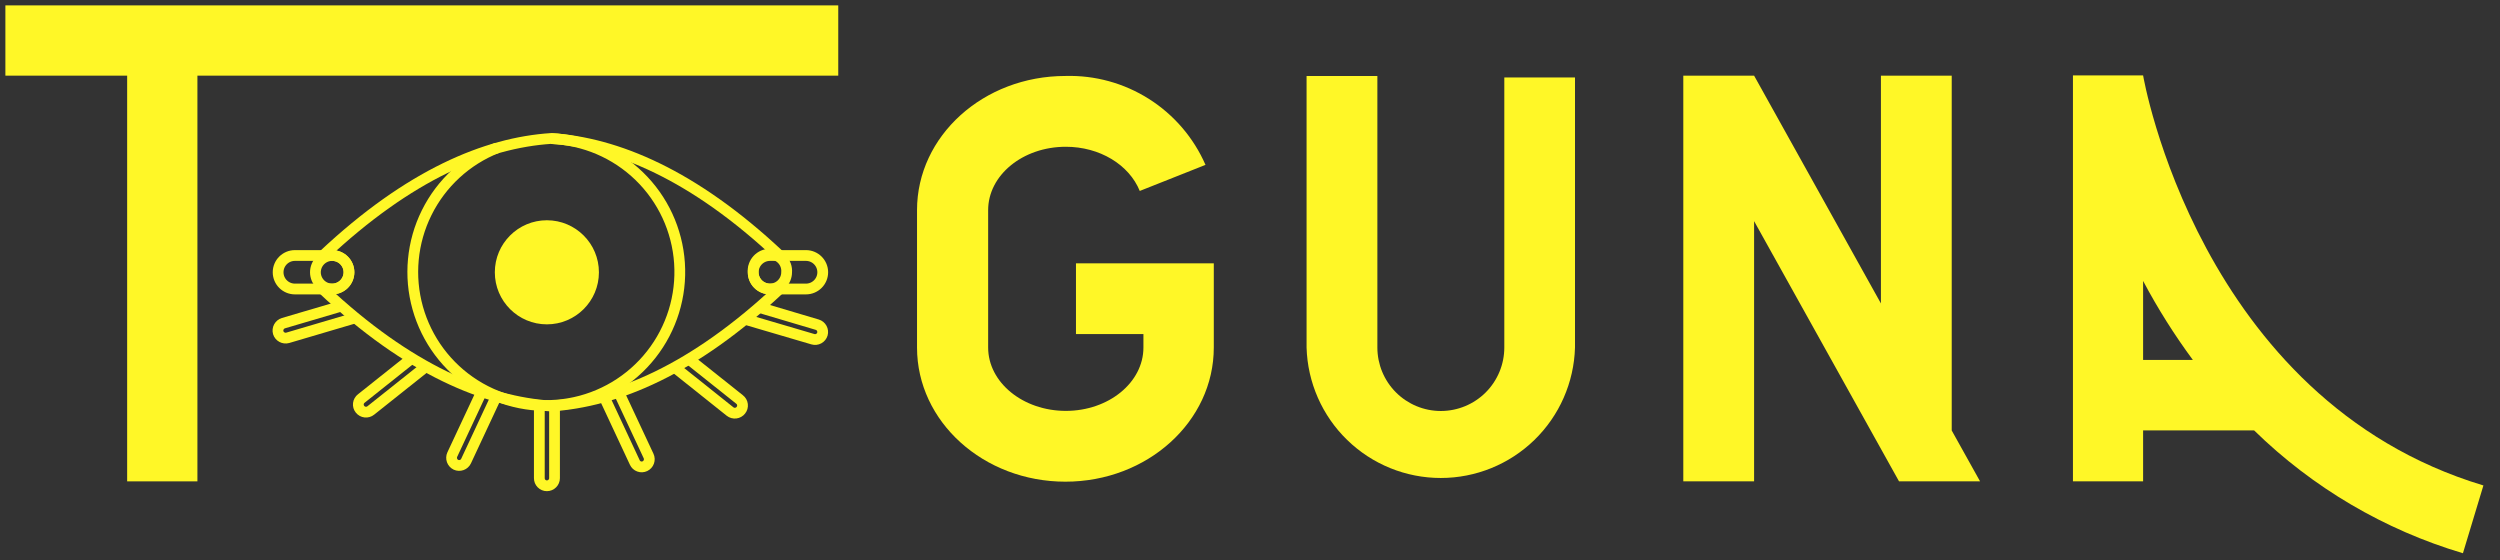 <svg xmlns="http://www.w3.org/2000/svg" width="232" height="52" viewBox="0 0 232 52" fill="none"><rect x="0" y="0" width="232" height="52" fill="#333333" stroke="none"/><g clip-path="url(#clip0_23_88)"><path d="M146.16 7.19V32.25C146.068 35.492 144.716 38.571 142.39 40.831C140.064 43.092 136.948 44.357 133.705 44.357C130.462 44.357 127.346 43.092 125.02 40.831C122.694 38.571 121.342 35.492 121.25 32.25V7.05H127.82V32.25C127.82 33.812 128.441 35.31 129.545 36.415C130.65 37.519 132.148 38.14 133.71 38.14C135.272 38.14 136.77 37.519 137.875 36.415C138.979 35.31 139.6 33.812 139.6 32.25V7.19H146.16Z" fill="#FFF727"></path><path d="M112.64 32.25C112.64 39.13 106.47 44.7 98.87 44.7C91.27 44.7 85.1 39.13 85.1 32.25V19.5C85.1 12.62 91.26 7.05 98.87 7.05C101.612 6.972 104.315 7.716 106.632 9.187C108.948 10.657 110.772 12.786 111.87 15.3L105.77 17.72C104.77 15.27 102.04 13.62 98.91 13.62C94.91 13.62 91.7 16.26 91.7 19.5V32.25C91.7 35.49 94.93 38.13 98.91 38.13C102.89 38.13 106.11 35.49 106.11 32.25V31H99.85V24.44H112.64V32.25Z" fill="#FFF727"></path><path d="M198.88 7H192.37V44.67H198.88V39.94H209.18C214.618 45.258 221.27 49.171 228.56 51.34L230.46 45.05C204 37.09 198.88 7 198.88 7ZM203.51 33.4H198.88V26.07C200.239 28.631 201.787 31.088 203.51 33.42V33.4Z" fill="#FFF727"></path><path d="M174.55 28.16V7.02H181.12V39.95L183.75 44.67H176.23L162.78 20.52V44.67H156.21V7.02H162.78L174.55 28.16Z" fill="#FFF727"></path><path d="M11.8 7.02H9.62H0.5V0.5H77.79V7.02H18.32V44.67H11.8V7.02Z" fill="#FFF727"></path><path d="M29.94 26.82C37.94 34.35 45.09 37.28 51.14 37.68C57.2 37.28 64.32 34.35 72.34 26.82" stroke="#FFF727" stroke-miterlimit="10"></path><path d="M72.34 23.71C64.34 16.19 57.2 13.25 51.14 12.85C45.09 13.25 38 16.19 30 23.7" stroke="#FFF727" stroke-miterlimit="10"></path><path d="M30.82 23.71H27.37C26.508 23.71 25.81 24.406 25.81 25.265C25.81 26.124 26.508 26.82 27.37 26.82H30.82C31.682 26.82 32.38 26.124 32.38 25.265C32.38 24.406 31.682 23.71 30.82 23.71Z" stroke="#FFF727" stroke-miterlimit="10"></path><path d="M74.79 23.71H71.46C70.598 23.71 69.9 24.406 69.9 25.265C69.9 26.124 70.598 26.82 71.46 26.82H74.79C75.652 26.82 76.35 26.124 76.35 25.265C76.35 24.406 75.652 23.71 74.79 23.71Z" stroke="#FFF727" stroke-miterlimit="10"></path><path d="M71.45 26.82C71.86 26.817 72.253 26.653 72.543 26.363C72.833 26.073 72.997 25.68 73 25.27C73.017 25.055 72.99 24.839 72.919 24.636C72.849 24.432 72.737 24.245 72.591 24.087C72.445 23.929 72.268 23.803 72.071 23.716C71.873 23.63 71.66 23.585 71.445 23.585C71.23 23.585 71.017 23.63 70.819 23.716C70.622 23.803 70.445 23.929 70.299 24.087C70.153 24.245 70.041 24.432 69.971 24.636C69.9 24.839 69.873 25.055 69.89 25.27C69.893 25.682 70.058 26.076 70.35 26.367C70.643 26.657 71.038 26.82 71.45 26.82V26.82Z" stroke="#FFF727" stroke-miterlimit="10"></path><path d="M30.83 26.82C31.242 26.82 31.637 26.657 31.93 26.367C32.222 26.076 32.387 25.682 32.39 25.27V25.27C32.39 24.856 32.226 24.459 31.933 24.167C31.64 23.874 31.244 23.71 30.83 23.71C30.416 23.71 30.02 23.874 29.727 24.167C29.434 24.459 29.27 24.856 29.27 25.27C29.273 25.682 29.438 26.076 29.73 26.367C30.023 26.657 30.418 26.82 30.83 26.82V26.82Z" stroke="#FFF727" stroke-miterlimit="10"></path><path d="M51.14 12.86C54.203 12.97 57.117 14.211 59.318 16.345C61.52 18.478 62.852 21.351 63.058 24.41C63.264 27.468 62.329 30.494 60.433 32.903C58.538 35.312 55.817 36.933 52.796 37.453C49.775 37.972 46.669 37.354 44.078 35.716C41.486 34.079 39.594 31.539 38.766 28.588C37.938 25.636 38.234 22.483 39.596 19.737C40.958 16.991 43.289 14.847 46.14 13.72" stroke="#FFF727" stroke-miterlimit="10"></path><path d="M50.75 30.1C53.417 30.1 55.58 27.938 55.58 25.27C55.58 22.602 53.417 20.44 50.75 20.44C48.083 20.44 45.92 22.602 45.92 25.27C45.92 27.938 48.083 30.1 50.75 30.1Z" fill="#FFF727"></path><path d="M50.05 37.66V44.37C50.049 44.463 50.066 44.555 50.1 44.641C50.135 44.727 50.186 44.805 50.252 44.871C50.317 44.938 50.394 44.99 50.48 45.026C50.565 45.062 50.657 45.08 50.75 45.08V45.08C50.843 45.08 50.936 45.062 51.022 45.026C51.108 44.99 51.186 44.938 51.252 44.872C51.318 44.806 51.37 44.728 51.406 44.642C51.442 44.556 51.46 44.463 51.46 44.37V37.66" stroke="#FFF727" stroke-miterlimit="10"></path><path d="M56.06 36.82L58.91 42.92C58.949 43.005 59.004 43.081 59.072 43.144C59.141 43.207 59.221 43.256 59.309 43.287C59.396 43.319 59.489 43.333 59.582 43.328C59.675 43.324 59.766 43.3 59.85 43.26V43.26C60.019 43.18 60.15 43.036 60.213 42.86C60.277 42.684 60.269 42.49 60.19 42.32L57.42 36.4" stroke="#FFF727" stroke-miterlimit="10"></path><path d="M62.61 34.09L67.75 38.19C67.823 38.248 67.908 38.291 67.998 38.316C68.088 38.342 68.182 38.349 68.275 38.338C68.368 38.327 68.458 38.297 68.539 38.251C68.621 38.206 68.692 38.144 68.75 38.07V38.07C68.809 37.997 68.853 37.913 68.88 37.823C68.906 37.733 68.913 37.638 68.902 37.544C68.891 37.451 68.861 37.361 68.814 37.28C68.768 37.198 68.705 37.127 68.63 37.07L63.92 33.32" stroke="#FFF727" stroke-miterlimit="10"></path><path d="M69.15 29.63L75.44 31.48C75.62 31.533 75.814 31.512 75.979 31.422C76.144 31.332 76.267 31.18 76.32 31V31C76.37 30.821 76.347 30.63 76.257 30.467C76.168 30.304 76.018 30.183 75.84 30.13L70.45 28.53" stroke="#FFF727" stroke-miterlimit="10"></path><path d="M46.1 36.69L43.25 42.79C43.17 42.959 43.026 43.09 42.85 43.153C42.674 43.217 42.48 43.209 42.31 43.13V43.13C42.143 43.048 42.014 42.904 41.95 42.729C41.887 42.553 41.894 42.36 41.97 42.19L44.74 36.27" stroke="#FFF727" stroke-miterlimit="10"></path><path d="M39.55 34L34.41 38.09C34.337 38.149 34.254 38.192 34.164 38.218C34.074 38.245 33.98 38.253 33.887 38.243C33.794 38.233 33.704 38.204 33.622 38.159C33.541 38.114 33.468 38.053 33.41 37.98V37.98C33.351 37.907 33.307 37.823 33.28 37.733C33.254 37.642 33.246 37.548 33.258 37.455C33.269 37.361 33.299 37.271 33.346 37.19C33.392 37.108 33.455 37.037 33.53 36.98L38.24 33.23" stroke="#FFF727" stroke-miterlimit="10"></path><path d="M33 29.49L26.7 31.35C26.52 31.4 26.327 31.378 26.163 31.288C25.998 31.199 25.876 31.049 25.82 30.87V30.87C25.77 30.69 25.792 30.497 25.882 30.333C25.971 30.169 26.121 30.046 26.3 29.99L31.69 28.4" stroke="#FFF727" stroke-miterlimit="10"></path></g><defs><clipPath id="clip0_23_88"><rect width="231.08" height="51.97" fill="white"></rect></clipPath></defs></svg>